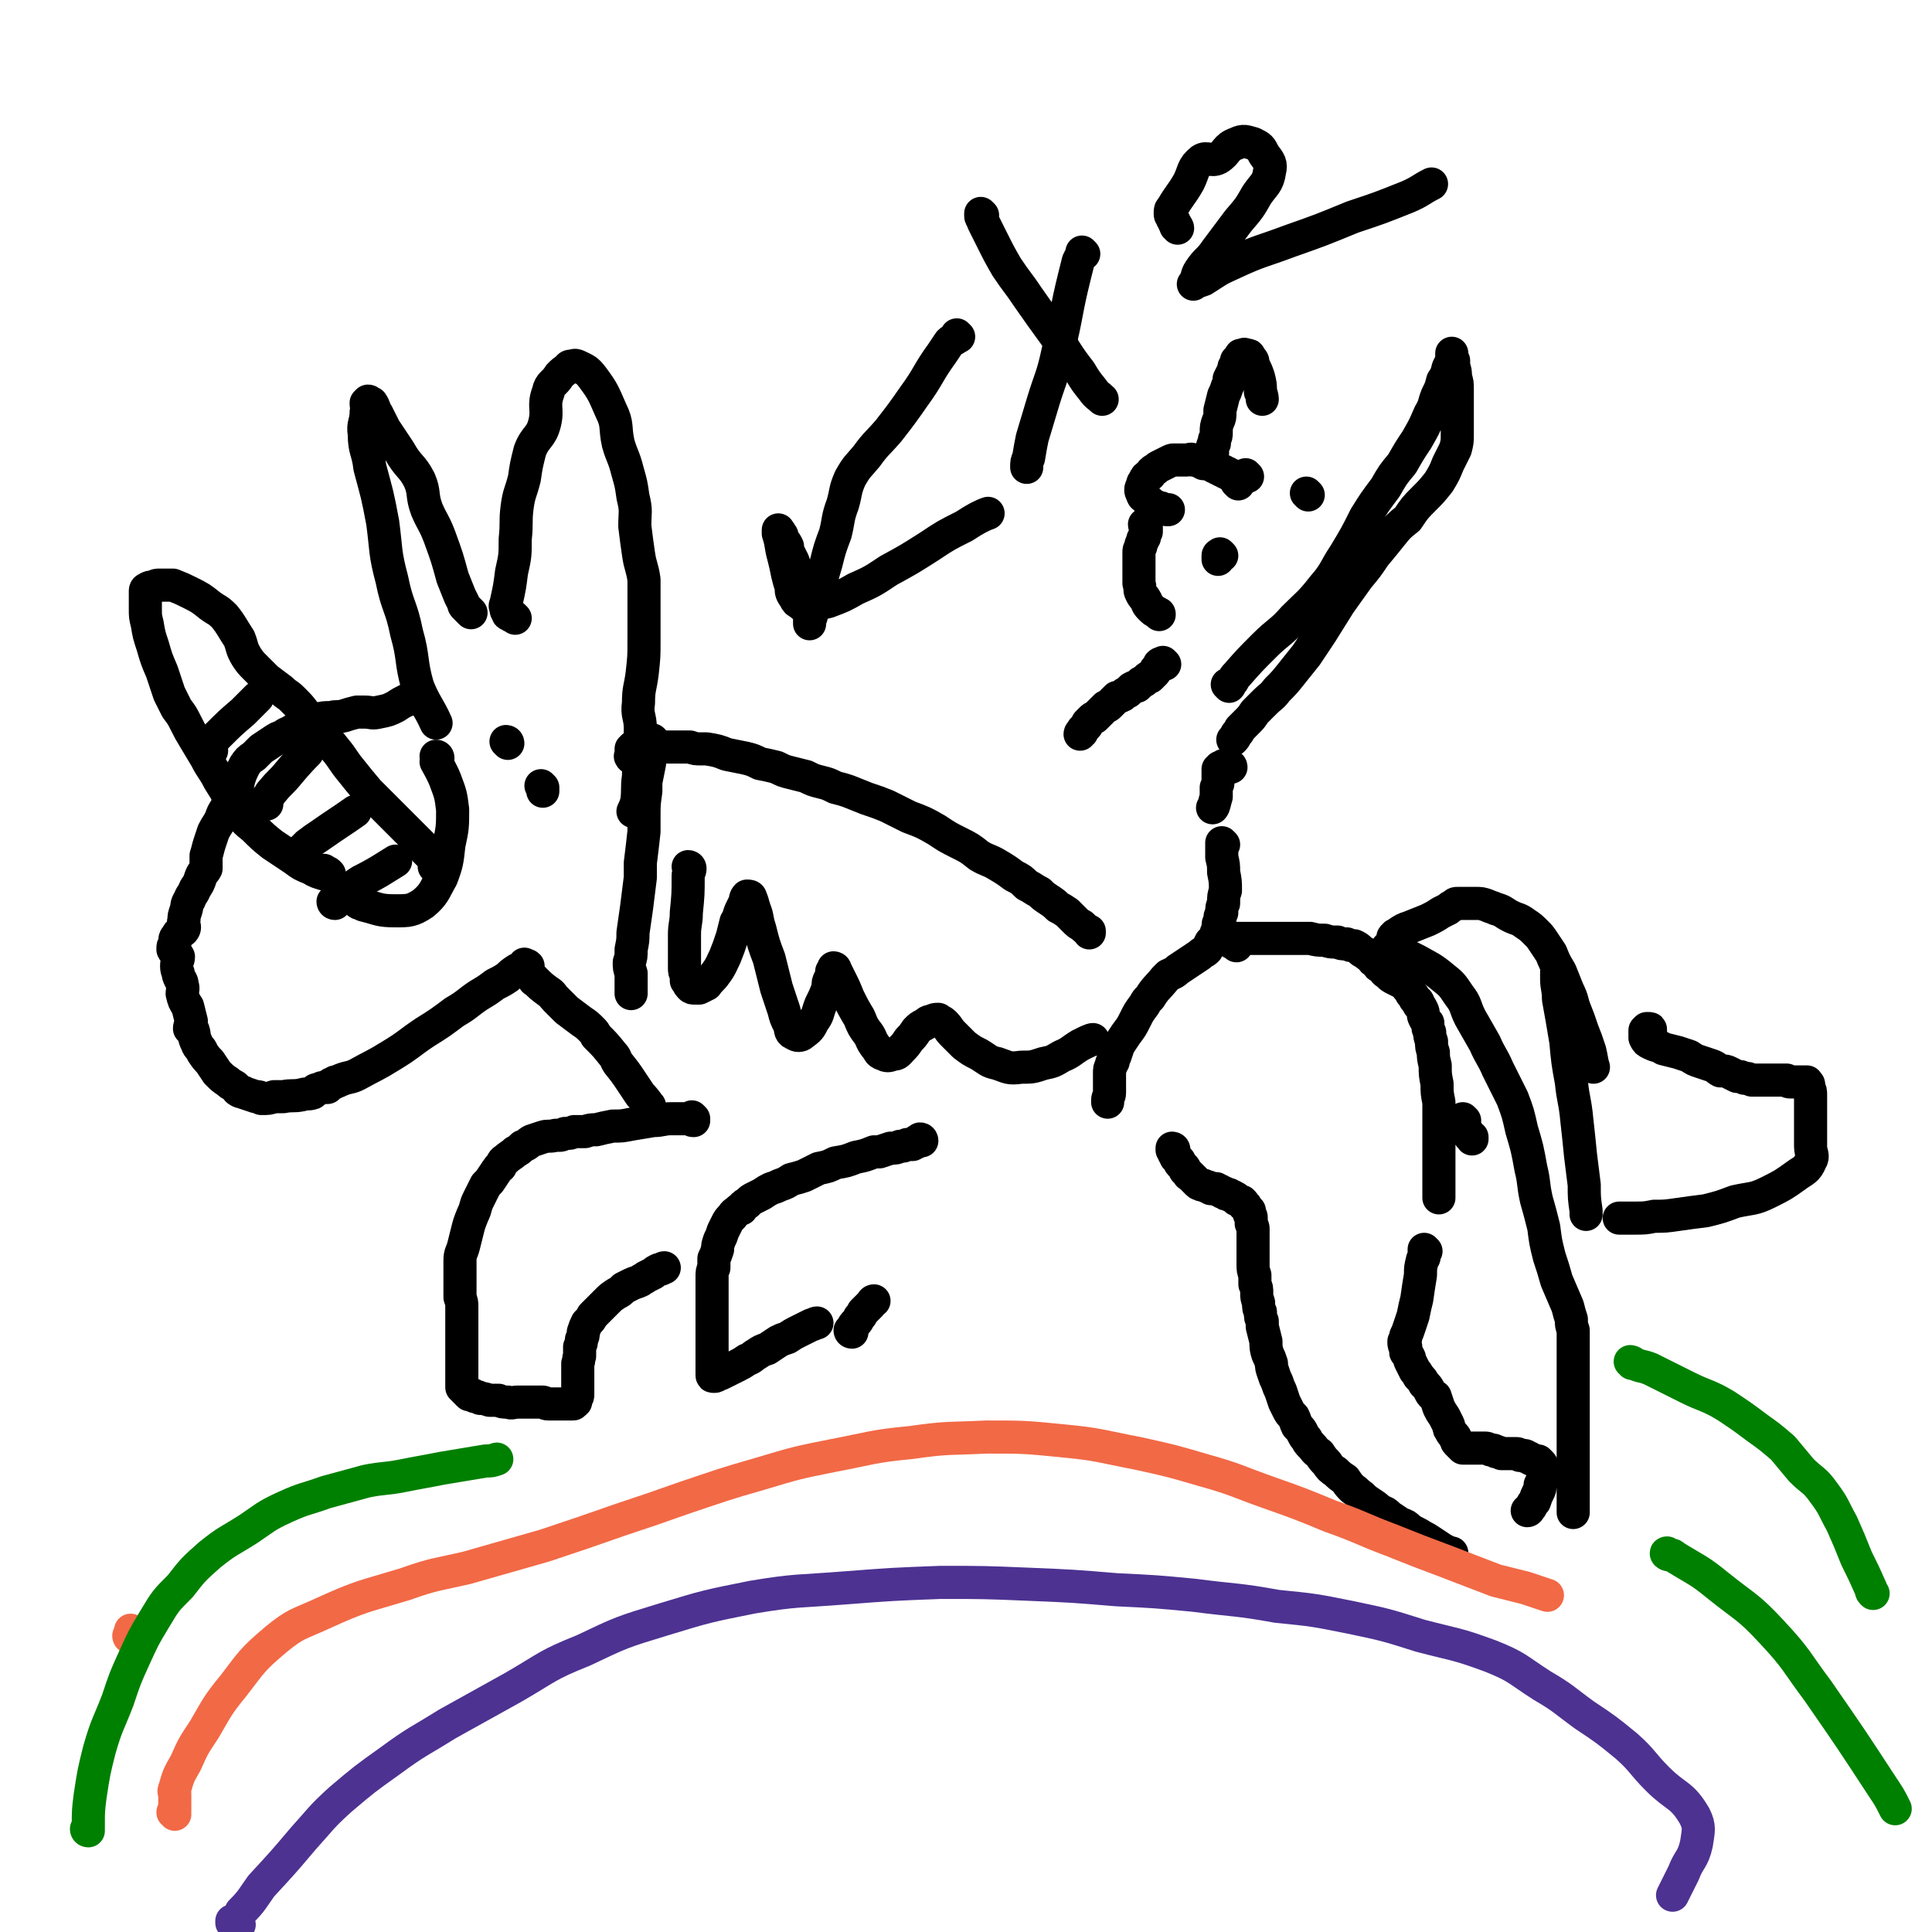 <svg viewBox='0 0 1050 1050' version='1.1' xmlns='http://www.w3.org/2000/svg' xmlns:xlink='http://www.w3.org/1999/xlink'><g fill='none' stroke='#000000' stroke-width='18' stroke-linecap='round' stroke-linejoin='round'><path d='M673,263c0,-1 0,-1 -1,-1 0,-1 0,-1 -1,-2 0,0 0,0 -1,-1 0,0 0,0 -1,-1 -1,0 -1,0 -2,-1 -1,0 -1,0 -2,-1 -1,0 -1,0 -2,-1 -1,0 -1,0 -2,-1 -1,0 -1,0 -2,-1 -1,0 -1,0 -2,-1 -1,0 -1,0 -3,0 -1,-1 -1,-1 -2,-1 -2,-1 -2,-1 -4,-1 -1,-1 -1,0 -3,0 -1,0 -1,0 -3,0 -2,0 -2,0 -4,0 -1,0 -1,0 -3,1 -2,1 -2,1 -4,2 -2,1 -2,1 -3,2 -2,1 -2,1 -3,3 -2,1 -2,1 -3,3 0,1 -1,1 -1,2 0,1 -1,2 -1,3 0,1 0,1 1,3 0,1 1,1 2,2 1,2 1,1 2,2 1,1 1,1 3,2 2,1 2,1 3,1 2,1 2,1 4,1 0,0 0,0 0,0 '/><path d='M623,286c0,0 -1,-1 -1,-1 0,0 0,1 1,1 0,1 0,1 0,2 0,0 0,0 0,1 -1,2 -1,1 -1,3 -1,1 -1,1 -1,2 -1,2 -1,2 -1,3 -1,2 -1,2 -1,3 0,1 0,1 0,3 0,1 0,1 0,3 0,1 0,1 0,2 0,2 0,2 0,3 0,1 0,1 0,3 0,2 0,2 0,3 1,3 0,3 1,5 1,2 1,2 2,3 2,3 1,3 3,5 2,2 2,2 4,3 1,1 1,0 1,1 '/><path d='M664,302c0,0 -1,-1 -1,-1 0,0 0,1 0,1 0,0 -1,-1 -1,0 0,0 0,0 0,1 0,0 0,0 0,1 0,0 0,0 0,0 '/><path d='M678,259c-1,0 -1,-1 -1,-1 0,0 0,1 0,1 '/><path d='M711,269c0,0 -1,-1 -1,-1 '/><path d='M668,373c0,0 -1,-1 -1,-1 0,0 1,1 1,1 1,-1 0,-1 1,-2 0,0 0,0 1,-1 1,-2 1,-2 2,-3 7,-8 7,-8 15,-16 8,-8 9,-7 16,-15 8,-8 9,-8 16,-17 7,-8 6,-9 12,-18 6,-10 6,-10 11,-20 5,-8 5,-8 11,-16 4,-7 4,-7 9,-13 4,-7 4,-7 8,-13 4,-7 4,-7 7,-14 3,-5 2,-5 4,-10 2,-4 2,-4 3,-8 2,-3 2,-3 3,-7 1,-2 1,-2 2,-4 0,-1 0,-1 0,-2 0,0 0,0 0,-1 0,0 0,0 0,0 0,-1 0,-1 0,-1 0,0 0,1 0,1 0,1 0,1 1,3 0,1 0,1 0,3 1,3 1,3 1,6 1,3 1,3 1,7 0,4 0,4 0,7 0,5 0,5 0,9 0,4 0,4 0,8 0,4 0,4 -1,8 -2,4 -2,4 -4,8 -2,5 -2,5 -5,10 -4,5 -4,5 -8,9 -5,5 -5,5 -9,11 -5,4 -5,4 -9,9 -4,5 -4,5 -9,11 -4,6 -4,6 -9,12 -5,7 -5,7 -10,14 -5,8 -5,8 -10,16 -4,6 -4,6 -8,12 -4,5 -4,5 -8,10 -4,5 -4,5 -8,9 -3,4 -3,3 -7,7 -2,2 -2,2 -5,5 -2,3 -2,3 -4,5 -2,2 -2,2 -4,4 -1,2 -1,2 -2,3 -1,2 -1,2 -2,3 0,0 0,0 0,0 '/><path d='M659,246c0,0 -1,-1 -1,-1 0,0 1,0 1,-1 0,0 0,0 0,-1 0,0 0,0 0,0 0,-1 0,-1 1,-2 0,-1 0,-1 0,-2 1,-2 1,-2 1,-4 0,-3 0,-3 1,-6 1,-2 1,-2 1,-5 0,-1 0,-1 0,-1 1,-4 1,-4 2,-8 1,-2 1,-2 2,-5 1,-2 1,-2 1,-4 1,-2 1,-2 2,-4 1,-2 0,-2 1,-3 1,-1 1,-1 1,-3 1,-1 1,-1 2,-2 0,-1 0,-1 1,-1 1,0 1,-1 2,0 2,0 2,0 2,1 2,2 2,2 2,4 2,4 2,4 3,7 1,4 1,4 1,8 1,2 1,4 1,4 '/><path d='M633,361c0,0 -1,-1 -1,-1 0,0 0,1 -1,1 0,0 0,-1 -1,0 0,0 0,1 0,1 -1,1 -1,1 -2,2 0,1 0,1 -1,2 -1,1 -1,1 -2,2 -1,0 -1,0 -2,1 -1,1 -1,1 -3,2 -1,1 -1,1 -2,2 -1,0 -1,0 -3,1 -1,1 -1,1 -2,2 -2,1 -2,1 -3,2 -1,0 -1,1 -3,1 -1,1 -1,1 -2,2 -1,1 -1,1 -2,2 -1,1 -1,1 -2,1 -1,1 -1,1 -2,2 -1,1 -1,1 -2,2 -1,1 -1,1 -2,2 -1,0 -1,0 -2,1 -1,1 -1,1 -2,2 0,1 0,1 -1,2 -1,1 -1,1 -1,1 -1,1 -1,1 -1,2 -1,0 -1,1 -1,1 '/><path d='M669,417c0,-1 -1,-1 -1,-1 0,-1 0,0 -1,0 0,0 0,0 -1,0 -1,0 -1,0 -1,0 -1,1 -1,1 -2,1 0,1 0,1 -1,1 0,1 0,2 0,3 0,1 0,1 0,3 0,2 0,2 -1,4 0,3 0,3 0,5 -1,3 -1,5 -2,6 '/><path d='M665,459c0,0 -1,-1 -1,-1 0,0 0,1 0,1 0,1 0,1 0,1 0,1 0,1 0,2 0,1 0,1 0,2 0,1 0,1 0,2 1,4 1,4 1,8 1,5 1,5 1,10 -1,3 -1,3 -1,7 -1,2 -1,2 -1,5 -1,2 -1,2 -1,4 -1,2 -1,2 -1,4 0,1 0,1 -1,3 0,1 0,1 0,2 -1,2 -1,2 -3,3 -1,2 -1,2 -2,4 -2,2 -2,1 -4,3 -3,2 -3,2 -6,4 -3,2 -3,2 -6,4 -2,2 -3,2 -5,3 -1,1 -1,1 -2,2 -4,5 -5,5 -8,10 -2,2 -2,2 -3,4 -3,4 -3,4 -5,8 -2,4 -2,4 -5,8 -2,3 -2,3 -4,6 -1,3 -1,3 -2,6 -1,2 -1,2 -1,3 -1,1 -1,1 -1,2 -1,2 -1,2 -1,4 0,2 0,2 0,4 0,3 0,3 0,5 0,1 0,1 0,2 0,2 -1,2 -1,4 0,0 0,0 0,1 '/><path d='M672,514c0,-1 0,-1 -1,-1 0,-1 0,0 0,0 0,0 0,0 -1,-1 0,0 0,1 -1,0 0,0 0,0 0,0 0,0 0,0 0,0 0,0 0,0 1,0 0,0 0,-1 1,-1 0,-1 0,-1 1,-1 4,0 4,0 7,0 7,0 7,0 13,0 6,0 6,0 12,0 4,0 4,0 8,0 4,1 4,1 8,1 3,1 3,1 7,1 2,1 2,1 5,1 2,1 2,1 4,1 2,1 2,1 3,2 1,1 1,1 3,2 1,1 1,1 3,2 1,2 1,2 3,3 1,2 1,2 3,3 2,2 1,2 3,3 2,2 2,2 4,3 2,1 2,1 4,2 1,1 2,1 3,3 1,1 1,1 2,3 1,1 1,1 2,3 1,1 2,1 2,3 1,1 1,1 2,3 1,2 0,2 1,4 1,2 1,2 2,3 0,3 0,3 1,5 0,2 0,2 1,5 0,3 0,3 1,6 0,3 0,3 1,7 0,5 0,5 1,10 0,5 0,5 1,10 0,6 0,6 0,11 0,7 0,7 0,14 0,7 0,7 0,13 0,7 0,10 0,14 '/><path d='M760,513c-1,0 -1,-1 -1,-1 -1,0 -1,0 -1,-1 -1,0 -1,0 -1,0 0,-1 0,-1 0,-1 0,-1 0,-1 1,-1 0,-1 0,-1 1,-1 1,-1 1,-1 1,-1 3,-2 3,-2 6,-3 5,-2 5,-2 10,-4 4,-2 4,-2 7,-4 2,-1 2,-1 4,-2 1,-1 1,-1 3,-2 1,-1 1,-1 2,-1 1,0 1,0 2,0 1,0 1,0 3,0 3,0 3,0 5,0 3,0 3,0 6,1 2,1 3,1 5,2 4,1 4,2 8,4 4,2 4,1 8,4 3,2 3,2 6,5 2,2 2,2 4,5 2,3 2,3 4,6 2,5 2,5 5,10 2,5 2,5 4,10 3,6 2,6 4,11 2,5 2,5 4,11 2,5 2,5 4,11 1,4 1,6 2,9 '/><path d='M755,516c0,0 -1,-1 -1,-1 0,0 1,0 1,1 1,0 1,0 3,1 6,2 6,2 12,5 7,4 8,4 14,9 5,4 5,4 9,10 4,5 3,6 6,12 4,7 4,7 8,14 3,7 4,7 7,14 4,8 4,8 8,16 3,8 3,8 5,17 3,10 3,10 5,21 2,8 1,8 3,17 2,7 2,7 4,15 1,8 1,8 3,16 2,6 2,6 4,13 3,7 3,7 6,14 1,4 1,4 2,7 0,3 0,3 1,6 0,3 0,3 0,6 0,3 0,3 0,5 0,3 0,3 0,5 0,2 0,2 0,4 0,2 0,2 0,4 0,2 0,2 0,4 0,2 0,2 0,4 0,2 0,2 0,4 0,2 0,2 0,4 0,2 0,2 0,4 0,2 0,2 0,3 0,2 0,2 0,3 0,2 0,2 0,3 0,2 0,2 0,3 0,2 0,2 0,3 0,1 0,1 0,2 0,1 0,1 0,2 0,2 0,2 0,3 0,1 0,1 0,3 0,1 0,1 0,2 0,1 0,1 0,2 0,0 0,0 0,1 0,1 0,1 0,2 0,1 0,1 0,2 0,1 0,1 0,2 0,1 0,1 0,2 0,1 0,1 0,2 0,1 0,1 0,2 0,1 0,1 0,2 0,0 0,0 0,1 0,1 0,1 0,1 0,1 0,1 0,1 0,1 0,1 0,1 0,1 0,1 0,1 0,0 0,0 0,1 0,0 0,0 0,1 0,0 0,0 0,1 0,0 0,0 0,1 0,0 0,0 0,1 0,0 0,0 0,1 0,0 0,0 0,0 '/><path d='M847,529c0,0 -1,-1 -1,-1 0,0 0,0 0,1 0,1 0,1 0,3 0,5 1,5 1,11 2,11 2,11 4,23 1,11 1,11 3,22 1,10 2,10 3,21 1,9 1,9 2,19 1,8 1,8 2,16 0,7 0,7 1,14 0,1 0,1 0,2 '/><path d='M280,336c0,0 0,0 -1,-1 -1,0 -1,0 -2,-1 -1,0 -1,0 -1,-1 -1,-1 -1,-1 -1,-3 -1,-1 0,-1 0,-2 2,-9 2,-9 3,-17 2,-9 2,-9 2,-18 1,-9 0,-9 1,-17 1,-8 2,-8 4,-16 1,-7 1,-7 3,-15 3,-8 6,-7 8,-15 2,-8 -1,-9 2,-17 1,-5 3,-4 6,-9 2,-2 2,-2 5,-4 0,0 0,-1 1,-1 2,0 2,-1 4,0 4,2 5,2 8,6 6,8 6,9 10,18 4,8 2,9 4,18 2,7 3,7 5,15 2,7 2,7 3,14 2,8 1,8 1,16 1,8 1,8 2,15 1,7 2,7 3,14 0,6 0,6 0,13 0,10 0,10 0,20 0,9 0,9 -1,18 -1,8 -2,8 -2,16 -1,7 1,7 1,14 0,7 0,7 0,13 0,7 -1,7 -1,13 -1,7 0,7 -1,14 -1,3 -1,3 -2,5 0,0 0,0 0,0 '/><path d='M256,333c-1,-1 -1,-1 -1,-1 -1,-1 -1,-1 -1,-1 -1,-1 -1,-1 -1,-1 -1,-1 -1,-1 -1,-2 -1,-2 -1,-2 -2,-4 -2,-5 -2,-5 -4,-10 -3,-11 -3,-11 -7,-22 -3,-8 -4,-8 -7,-15 -3,-8 -1,-9 -4,-16 -4,-8 -6,-7 -11,-16 -4,-6 -4,-6 -8,-12 -2,-4 -2,-4 -4,-8 -2,-3 -1,-3 -3,-6 -1,0 -1,-1 -2,-1 0,0 -1,1 -1,1 0,3 1,3 0,5 0,6 -2,6 -1,12 0,9 2,9 3,18 4,15 4,14 7,30 2,15 1,16 5,31 3,15 5,14 8,29 4,14 2,15 6,29 4,10 6,11 10,20 '/><path d='M226,380c0,0 -1,-1 -1,-1 0,0 1,1 1,1 0,0 0,0 1,0 0,0 0,0 0,0 0,0 -1,0 -1,0 0,0 0,0 -1,0 -1,0 -1,0 -2,0 0,0 0,0 -1,0 -4,2 -4,2 -7,4 -4,2 -4,2 -9,3 -4,1 -4,0 -8,0 -2,0 -2,0 -4,0 -4,1 -4,1 -7,2 -4,1 -4,0 -7,1 -4,0 -4,0 -8,1 -1,0 -1,1 -3,1 -1,1 -1,1 -3,1 -2,1 -2,1 -3,2 -2,1 -2,1 -4,2 -3,2 -3,1 -5,3 -3,1 -3,1 -6,3 -3,2 -3,2 -6,4 -2,2 -2,2 -4,4 -3,2 -3,2 -5,5 -2,4 -2,4 -3,7 -1,3 0,3 -2,5 -1,3 -2,2 -3,5 -1,2 -1,3 -2,6 -2,3 -2,3 -3,6 -2,4 -2,3 -4,7 -1,3 -1,3 -2,6 -1,3 -1,4 -2,7 0,3 0,3 0,7 -1,2 -2,2 -3,5 -1,3 -1,3 -3,6 -1,3 -2,3 -3,6 -2,3 -1,3 -2,6 -1,3 -1,3 -1,5 -1,3 1,3 0,5 -1,2 -3,1 -4,4 -1,1 -1,1 -1,4 -1,1 -1,1 -1,3 1,2 2,2 3,4 0,2 -1,2 -1,5 0,3 1,3 1,5 1,3 2,3 2,5 1,3 0,3 0,5 1,4 1,4 3,7 1,4 1,4 2,8 0,2 -1,2 -1,4 1,0 1,0 2,1 1,3 0,3 2,7 1,3 2,2 3,5 2,3 2,3 4,5 2,3 2,3 4,6 3,3 3,3 6,5 1,1 1,1 3,2 2,1 1,2 3,3 2,1 2,0 3,1 3,1 3,1 6,2 2,0 2,0 3,1 4,0 4,0 7,-1 3,0 3,0 5,0 5,-1 5,0 10,-1 3,-1 3,0 6,-1 1,-1 1,-2 3,-2 2,-1 2,-1 3,-1 1,0 1,0 2,0 0,-1 0,-1 1,-1 0,0 0,0 1,-1 1,0 1,0 2,-1 1,0 1,0 3,-1 5,-2 5,-1 9,-3 9,-5 10,-5 18,-10 10,-6 10,-7 19,-13 8,-5 8,-5 16,-11 7,-4 7,-5 13,-9 5,-3 5,-3 9,-6 4,-2 4,-2 7,-4 2,-2 2,-2 5,-4 1,0 1,0 3,-1 1,0 0,0 1,-1 0,0 0,0 1,0 0,0 0,0 0,0 0,0 -1,0 -1,0 0,0 0,0 0,0 0,0 0,0 0,0 0,0 0,0 0,0 0,0 0,0 1,0 0,0 1,0 1,0 -1,-1 -1,0 -2,-1 '/><path d='M177,475c-1,-1 -1,-1 -1,-1 0,-1 0,-1 0,-1 0,0 0,1 0,1 1,0 1,0 1,0 1,0 1,0 2,1 0,0 -1,0 -1,0 -1,0 -1,0 -2,0 -3,-1 -4,-1 -7,-3 -5,-2 -5,-2 -9,-5 -6,-4 -6,-4 -12,-8 -5,-4 -5,-4 -10,-9 -5,-4 -5,-4 -9,-10 -5,-8 -5,-8 -10,-16 -3,-6 -4,-6 -7,-12 -3,-5 -3,-5 -6,-10 -3,-5 -3,-5 -5,-9 -2,-4 -2,-4 -5,-8 -2,-4 -2,-4 -4,-8 -2,-6 -2,-6 -4,-12 -3,-7 -3,-7 -5,-14 -2,-6 -2,-6 -3,-12 -1,-4 -1,-4 -1,-8 0,-3 0,-3 0,-6 0,-1 0,-1 0,-2 0,-1 0,-1 0,-2 0,0 0,-1 1,-1 1,-1 2,-1 3,-1 2,-1 2,-1 4,-1 4,0 4,0 7,0 5,2 5,2 9,4 6,3 6,3 11,7 4,3 4,2 8,6 4,5 4,6 8,12 2,5 1,5 4,10 2,3 2,3 5,6 3,3 3,3 6,6 4,3 4,3 8,6 3,3 3,2 6,5 4,4 4,4 7,8 5,4 4,5 8,9 4,5 4,5 8,10 5,6 4,6 9,12 4,5 4,5 9,11 5,5 5,5 10,10 4,4 4,4 8,8 2,2 2,2 5,5 1,1 1,1 3,3 1,1 1,1 3,3 1,1 1,1 2,3 1,1 1,1 2,2 1,1 1,1 2,2 0,1 0,1 1,2 0,1 0,1 0,3 1,0 1,0 1,1 1,1 1,1 1,1 0,0 0,1 0,1 '/><path d='M115,408c0,0 -1,-1 -1,-1 0,0 0,1 0,1 1,0 0,-1 0,-1 1,-1 1,-1 1,-2 0,-1 0,-2 1,-3 1,-1 1,-1 2,-2 7,-7 7,-7 14,-13 4,-4 6,-6 8,-8 '/><path d='M145,437c0,-1 -1,-1 -1,-1 0,0 0,0 0,0 0,0 0,-1 0,-1 1,-1 1,-1 2,-2 1,-2 1,-2 2,-3 4,-5 5,-5 9,-10 5,-6 8,-9 10,-11 '/><path d='M166,462c0,0 -1,0 -1,-1 0,0 1,0 1,-1 1,0 1,0 1,-1 4,-3 4,-3 7,-5 10,-7 12,-8 19,-13 '/><path d='M182,491c0,0 -1,0 -1,-1 0,0 0,0 1,-1 1,-1 1,-1 2,-2 6,-4 6,-4 12,-8 10,-5 14,-8 19,-11 '/><path d='M196,489c0,0 0,-1 -1,-1 0,0 0,1 -1,1 0,0 -1,-1 -1,0 0,0 1,0 1,1 1,1 1,1 2,1 1,0 1,1 2,1 8,2 8,3 17,3 7,0 9,0 15,-4 6,-5 6,-7 10,-14 3,-8 3,-9 4,-18 2,-9 2,-10 2,-19 -1,-8 -1,-8 -4,-16 -2,-5 -4,-8 -5,-10 '/><path d='M238,412c0,0 0,-1 -1,-1 0,0 1,0 1,1 '/><path d='M295,428c0,0 -1,-1 -1,-1 0,0 0,0 1,1 0,0 0,0 0,1 0,0 0,0 0,1 0,0 0,0 0,0 '/><path d='M276,404c0,-1 -1,-1 -1,-1 '/><path d='M291,533c0,0 -1,-1 -1,-1 0,0 0,1 1,1 3,3 3,3 7,6 2,1 2,2 4,4 1,1 1,1 2,2 2,2 2,2 4,4 4,3 4,3 8,6 3,2 3,2 6,5 1,1 1,1 2,3 5,5 5,5 9,10 2,2 1,2 3,5 4,5 4,5 8,11 2,3 2,3 4,6 3,3 4,5 5,6 '/><path d='M355,403c0,0 0,-1 -1,-1 0,0 1,1 1,2 0,2 -1,2 -1,5 -1,3 -1,3 -1,6 -1,5 -1,5 -2,10 0,2 0,2 0,5 -1,7 -1,7 -1,14 0,4 0,4 0,8 -1,9 -1,9 -2,17 0,4 0,4 0,8 -1,8 -1,8 -2,16 -1,7 -1,7 -2,14 0,4 0,4 -1,9 0,4 0,4 -1,7 0,3 0,3 1,6 0,1 0,1 0,2 0,1 0,1 0,3 0,1 0,1 0,2 0,1 0,1 0,2 0,1 0,1 0,1 0,1 0,1 0,1 0,0 0,0 0,0 '/><path d='M344,412c-1,0 -1,0 -1,-1 -1,0 0,0 0,0 0,-1 0,-1 0,-1 0,-1 0,-1 0,-1 0,-1 0,-1 0,-1 0,0 0,0 0,-1 0,0 1,0 1,-1 1,0 1,0 2,0 1,-1 1,0 2,0 2,0 2,0 4,0 2,0 2,0 5,0 2,0 2,0 5,0 3,0 3,0 6,0 3,0 3,0 7,0 3,1 3,1 6,1 2,0 2,0 3,0 6,1 6,1 11,3 5,1 5,1 10,2 4,1 4,1 8,3 5,1 5,1 9,2 4,2 4,2 8,3 4,1 4,1 8,2 4,2 4,2 8,3 4,1 4,1 8,3 4,1 4,1 7,2 5,2 5,2 10,4 6,2 6,2 11,4 6,3 6,3 12,6 8,3 8,3 15,7 6,4 6,4 12,7 6,3 6,3 11,7 5,3 5,2 10,5 5,3 5,3 9,6 4,2 4,2 7,5 4,2 3,2 7,4 2,2 2,2 5,4 3,2 3,2 5,4 2,1 2,1 5,3 2,2 2,2 4,4 2,2 2,2 4,3 2,2 2,2 4,3 0,0 0,0 0,1 '/><path d='M375,472c0,0 -1,-1 -1,-1 0,0 1,0 1,1 0,2 -1,2 -1,4 0,10 0,10 -1,20 0,6 -1,6 -1,12 0,5 0,5 0,10 0,4 0,4 0,8 0,2 0,2 1,4 0,1 0,2 0,3 1,1 1,2 2,3 1,1 1,1 3,1 1,0 1,0 2,0 2,-1 2,-1 4,-2 2,-3 3,-3 5,-6 3,-4 3,-5 5,-9 2,-5 2,-5 4,-11 1,-4 1,-4 2,-8 2,-3 1,-3 3,-7 1,-2 1,-2 2,-4 0,-1 0,-2 1,-3 1,0 2,0 2,1 1,2 1,3 2,6 2,5 1,5 3,11 2,8 2,8 5,16 2,8 2,8 4,16 2,6 2,6 4,12 1,4 1,4 3,8 1,3 0,4 3,5 1,1 3,1 4,0 4,-3 4,-3 6,-7 3,-4 2,-4 4,-9 2,-4 2,-4 4,-9 0,-3 0,-3 1,-5 1,-2 1,-2 1,-4 1,-1 1,-2 1,-2 0,0 1,0 1,1 1,2 1,2 2,4 3,6 3,6 5,11 3,6 3,6 6,11 2,5 2,5 5,9 2,3 1,3 4,7 2,2 1,3 4,4 2,1 3,1 5,0 3,0 3,-1 5,-3 2,-2 2,-2 4,-5 2,-2 2,-2 4,-5 2,-2 2,-2 4,-3 2,-1 2,-2 4,-2 2,-1 2,-1 4,-1 1,1 2,1 3,2 3,3 2,3 5,6 3,3 3,3 6,6 4,3 4,3 8,5 5,3 5,4 10,5 6,2 6,3 13,2 6,0 6,0 12,-2 5,-1 5,-1 10,-4 5,-2 5,-3 10,-6 4,-2 6,-3 7,-3 '/><path d='M377,608c0,0 -1,-1 -1,-1 0,0 1,1 1,2 -1,0 -1,0 -1,-1 -1,0 -1,0 -2,0 0,0 0,0 -1,0 0,0 0,0 -1,0 0,0 0,0 -1,0 0,0 0,0 0,0 -1,0 -1,0 -1,0 0,0 0,0 0,0 0,0 0,0 0,0 -1,0 -1,0 -1,0 -1,0 -1,0 -1,0 -1,0 -1,0 -1,0 -1,0 -1,0 -2,0 -5,0 -5,1 -10,1 -6,1 -6,1 -12,2 -5,1 -5,1 -10,1 -5,1 -5,1 -9,2 -3,0 -3,0 -6,1 -3,0 -3,0 -6,0 -2,1 -2,1 -5,1 -2,1 -2,1 -3,1 -1,0 -1,0 -2,0 -4,1 -4,0 -7,1 -3,1 -3,1 -6,2 -2,1 -2,2 -5,3 -2,2 -2,2 -4,3 -2,2 -3,2 -5,4 -2,1 -2,2 -3,4 -1,0 -1,1 -2,2 -2,3 -2,3 -4,6 -1,1 -1,1 -2,2 -2,4 -2,4 -4,8 -2,4 -1,4 -3,8 -2,5 -2,5 -3,9 -1,4 -1,4 -2,8 -1,4 -2,4 -2,8 0,3 0,4 0,7 0,4 0,4 0,7 0,3 0,3 0,6 1,3 1,3 1,5 0,2 0,2 0,5 0,2 0,2 0,4 0,2 0,2 0,3 0,2 0,2 0,4 0,2 0,2 0,4 0,1 0,1 0,3 0,1 0,1 0,3 0,1 0,1 0,3 0,1 0,1 0,2 0,1 0,1 0,3 0,0 0,0 0,1 0,1 0,1 0,2 0,1 0,1 0,2 0,1 0,1 0,2 0,1 0,1 0,2 0,0 0,0 0,1 1,0 1,1 1,1 0,0 0,0 1,1 0,0 0,0 1,1 0,0 0,0 1,1 1,0 1,0 2,0 1,1 1,1 1,1 2,0 2,0 3,1 2,0 2,0 5,1 2,0 2,0 5,0 2,1 2,1 5,1 2,1 3,0 5,0 2,0 2,0 5,0 2,0 2,0 4,0 2,0 2,0 5,0 1,0 1,1 3,1 2,0 2,0 3,0 2,0 2,0 3,0 2,0 2,0 3,0 1,0 1,0 2,0 1,0 1,0 2,0 1,0 1,0 1,-1 1,0 1,0 1,-1 0,-1 0,-1 0,-2 1,0 1,0 1,-1 0,-1 0,-1 0,-3 0,-1 0,-1 0,-2 0,-1 0,-1 0,-3 0,-1 0,-1 0,-2 0,-2 0,-2 0,-4 0,-1 0,-1 0,-3 1,-2 0,-2 1,-4 0,-2 0,-2 0,-5 1,-2 1,-2 1,-4 1,-2 1,-2 1,-4 1,-3 1,-3 2,-5 2,-2 2,-2 3,-4 2,-2 2,-2 4,-4 2,-2 2,-2 4,-4 2,-2 2,-2 5,-4 2,-1 2,-1 4,-3 2,-1 2,-1 4,-2 2,-1 3,-1 5,-2 1,-1 2,-1 3,-2 2,-1 2,-1 4,-2 1,-1 1,-1 3,-2 2,0 2,-1 3,-1 '/><path d='M501,620c0,0 0,-1 -1,-1 0,0 0,1 -1,1 -1,0 -1,0 -1,1 -1,0 -1,0 -2,1 -2,0 -2,0 -3,0 -2,1 -2,1 -4,1 -2,1 -2,1 -5,1 -3,1 -3,1 -6,2 -1,0 -1,0 -3,0 -5,2 -5,2 -10,3 -5,2 -5,2 -11,3 -4,2 -4,2 -9,3 -4,2 -4,2 -8,4 -3,1 -3,1 -7,2 -3,2 -3,2 -6,3 -2,1 -2,1 -5,2 -2,1 -2,1 -5,3 -2,1 -2,1 -4,2 -2,1 -2,1 -4,3 -2,1 -2,1 -3,3 -1,0 -1,0 -2,1 -1,1 -2,1 -3,3 -2,2 -2,2 -3,4 -1,2 -1,2 -2,4 -1,3 -1,3 -2,5 -1,3 -1,3 -1,5 -1,3 -1,3 -2,5 0,2 0,2 0,5 -1,2 -1,2 -1,5 0,2 0,2 0,5 0,2 0,2 0,4 0,2 0,2 0,4 0,2 0,2 0,4 0,2 0,2 0,4 0,2 0,2 0,4 0,1 0,1 0,3 0,2 0,2 0,4 0,1 0,1 0,3 0,1 0,1 0,3 0,1 0,1 0,2 0,2 0,2 0,3 0,1 0,1 0,2 0,1 0,1 0,3 0,0 0,0 0,1 0,1 0,1 0,2 0,1 0,1 0,1 0,1 0,1 0,1 0,1 0,1 1,1 0,0 0,0 0,0 1,0 1,0 2,-1 1,0 1,0 3,-1 2,-1 2,-1 4,-2 2,-1 2,-1 4,-2 2,-1 2,-1 5,-3 3,-1 3,-2 5,-3 3,-2 3,-2 6,-3 3,-2 3,-2 6,-4 2,-1 2,-1 5,-2 3,-2 3,-2 5,-3 2,-1 2,-1 4,-2 2,-1 2,-1 4,-2 1,0 2,-1 3,-1 '/><path d='M463,724c0,0 -1,0 -1,-1 0,0 0,0 1,-1 0,0 0,0 0,0 1,-2 1,-2 2,-3 1,-1 1,-1 2,-3 1,-1 1,-1 2,-3 2,-2 2,-2 4,-4 1,-1 1,-2 2,-2 '/><path d='M638,625c0,-1 -1,-1 -1,-1 0,0 0,0 0,0 0,0 0,1 0,1 0,0 0,0 0,0 1,1 1,1 1,2 1,1 1,1 1,2 1,1 1,1 2,2 0,1 0,1 1,2 0,0 0,0 1,1 1,1 1,1 1,2 1,1 1,1 2,2 0,1 0,0 1,1 1,1 1,1 2,2 0,0 0,0 0,0 1,1 1,1 2,2 1,1 1,0 2,1 1,0 1,0 3,1 1,0 1,0 2,1 1,0 1,0 3,0 1,1 1,1 2,1 1,1 1,1 2,1 1,1 1,1 2,1 1,0 1,0 2,1 1,0 1,0 2,1 1,0 1,0 1,1 1,0 1,0 2,1 0,0 0,0 1,0 1,1 1,1 1,2 1,0 1,0 1,1 1,1 1,1 2,2 0,1 0,1 0,2 1,1 1,1 1,2 0,2 0,2 0,3 1,2 1,2 1,3 0,2 0,2 0,4 0,1 0,1 0,3 0,2 0,2 0,4 0,2 0,2 0,4 0,2 0,2 0,4 0,3 0,3 1,6 0,2 0,2 0,5 1,2 1,2 1,5 0,2 0,2 1,5 0,3 0,3 1,5 0,3 0,3 1,5 0,1 0,1 0,3 1,4 1,4 2,8 0,3 0,4 1,7 1,2 1,2 2,5 0,2 0,2 1,5 1,3 1,3 2,5 1,3 1,3 2,5 1,3 1,3 2,6 1,2 1,2 2,4 1,2 1,2 3,4 1,2 1,3 2,5 2,2 2,2 3,4 1,2 1,2 2,3 1,2 1,2 2,3 3,3 2,3 5,5 2,3 2,3 4,5 2,3 2,3 5,5 2,2 2,2 5,4 2,3 2,3 4,5 3,2 2,2 5,4 2,2 2,2 5,4 3,2 3,2 5,4 3,1 3,1 5,3 3,2 3,2 6,4 3,1 3,1 5,3 3,2 4,2 7,4 2,1 2,1 5,3 3,2 3,2 6,4 2,1 2,1 4,2 1,0 1,0 1,0 '/><path d='M775,680c0,0 -1,-1 -1,-1 0,1 0,1 0,2 0,1 0,1 0,2 0,1 -1,1 -1,2 -1,4 -1,4 -1,8 -1,6 -1,6 -2,13 -1,4 -1,4 -2,9 -1,3 -1,3 -2,6 -1,3 -1,3 -2,5 0,2 0,2 -1,3 0,2 0,2 1,3 0,2 0,2 0,3 1,1 1,1 2,3 0,1 0,1 1,3 1,2 1,2 2,4 1,1 1,1 2,3 2,2 2,2 3,4 2,2 2,2 3,4 1,2 1,2 3,3 1,3 1,3 2,6 1,2 1,2 3,5 1,2 1,2 2,4 1,2 0,2 1,3 1,2 1,2 2,3 1,1 1,1 1,2 1,1 0,1 1,2 0,0 0,0 1,1 0,0 0,0 1,1 0,0 0,0 1,1 0,0 0,0 1,0 1,0 1,0 1,0 2,0 2,0 3,0 2,0 2,0 3,0 2,0 2,0 4,0 1,0 1,0 3,1 2,0 2,0 3,1 2,0 1,0 3,1 1,0 1,0 2,0 2,0 2,0 3,0 1,0 1,0 3,0 1,0 1,0 2,1 1,0 1,0 2,0 1,0 1,0 2,1 1,0 1,0 2,1 1,0 1,0 2,1 1,0 1,0 2,0 0,1 0,1 1,1 1,1 1,1 1,2 1,1 1,1 1,3 0,1 0,1 0,3 -1,2 -1,2 -2,4 0,2 0,2 -1,4 -1,2 -1,2 -2,5 -1,1 -1,1 -2,3 -1,1 -1,2 -2,2 '/><path d='M796,609c0,0 -1,-1 -1,-1 0,1 0,1 1,2 0,1 0,1 0,2 0,1 0,1 0,2 1,1 1,1 1,1 0,1 1,1 1,1 0,1 0,1 1,1 0,1 0,1 1,1 0,1 0,1 0,1 '/><path d='M897,560c0,-1 0,-1 -1,-1 0,0 0,0 0,0 0,0 0,0 -1,0 0,0 0,0 -1,1 0,0 0,0 0,1 0,1 0,1 0,1 0,1 0,2 0,2 1,2 1,2 3,3 4,2 4,1 7,3 4,1 4,1 8,2 3,1 3,1 6,2 3,2 3,2 6,3 3,1 3,1 6,2 3,1 3,2 5,3 3,0 3,0 5,1 2,1 2,1 4,2 2,0 2,0 4,1 2,0 2,0 4,1 1,0 1,0 3,0 2,0 2,0 3,0 1,0 1,0 3,0 1,0 1,0 2,0 1,0 1,0 3,0 0,0 0,0 1,0 1,0 1,0 2,0 1,0 1,0 1,0 1,0 1,0 1,0 1,1 1,1 2,1 0,0 0,0 1,0 1,0 1,0 1,0 1,0 1,0 2,0 0,0 0,0 1,0 0,0 0,0 1,0 0,0 0,0 0,0 1,0 1,0 1,0 1,0 1,0 1,0 1,0 1,0 1,0 0,0 0,1 0,1 1,0 1,0 1,1 0,0 0,0 0,1 1,2 1,2 1,4 0,3 0,3 0,5 0,3 0,3 0,6 0,3 0,3 0,6 0,3 0,3 0,5 0,3 0,3 0,6 0,4 2,5 0,8 -2,5 -4,5 -8,8 -7,5 -7,5 -15,9 -8,4 -9,3 -18,5 -8,3 -8,3 -16,5 -8,1 -8,1 -15,2 -7,1 -7,1 -13,1 -5,1 -5,1 -11,1 -4,0 -4,0 -8,0 '/><path d='M521,183c0,0 -1,-1 -1,-1 0,0 1,1 0,1 -1,2 -2,1 -4,3 -2,3 -2,3 -4,6 -8,11 -7,12 -15,23 -7,10 -7,10 -14,19 -6,7 -7,7 -12,14 -5,6 -5,5 -9,12 -3,7 -2,7 -4,14 -3,8 -2,8 -4,16 -3,8 -3,8 -5,16 -2,7 -2,7 -4,13 -1,5 -1,5 -3,9 0,3 0,3 -1,6 0,1 0,1 -1,3 0,1 0,1 0,2 0,0 0,0 0,0 0,0 0,-1 0,-2 0,-1 0,-1 0,-1 0,-2 0,-2 0,-4 -1,-2 -1,-2 -1,-4 -1,-3 -1,-3 -2,-6 -1,-3 -1,-3 -2,-6 -1,-3 -1,-3 -2,-6 -1,-2 -1,-2 -2,-5 -1,-2 -1,-2 -2,-4 -1,-2 -1,-2 -1,-4 -1,-2 -1,-2 -2,-3 -1,-2 -1,-2 -1,-3 -1,-1 -1,-1 -1,-1 0,-1 0,-1 -1,-1 0,-1 0,-1 0,-1 0,1 0,1 0,2 2,6 1,6 3,13 1,4 1,4 2,9 1,4 1,4 2,7 0,3 0,3 2,6 1,2 1,2 3,3 2,2 2,2 5,1 5,0 5,-1 10,-2 8,-3 8,-3 15,-7 9,-4 9,-4 18,-10 11,-6 11,-6 22,-13 9,-6 9,-6 19,-11 6,-4 10,-6 13,-7 '/><path d='M534,117c0,0 0,0 -1,-1 0,0 0,1 0,1 0,1 0,1 1,2 0,1 0,1 1,3 2,4 2,4 4,8 4,8 4,8 8,15 6,9 6,8 12,17 7,10 7,10 15,21 6,9 6,10 13,19 3,5 3,5 7,10 2,3 3,3 5,5 '/><path d='M589,138c0,0 -1,-1 -1,-1 0,0 0,0 0,1 -1,2 -1,2 -2,4 -1,4 -1,4 -2,8 -5,20 -4,21 -9,41 -3,14 -4,14 -8,27 -3,10 -3,10 -6,20 -1,5 -1,5 -2,11 -1,2 -1,2 -1,5 '/><path d='M640,124c0,0 0,-1 -1,-1 0,0 0,0 0,-1 -1,-1 -1,-1 -1,-2 -1,-1 -1,-1 -1,-2 -1,-1 -1,-1 -1,-2 0,-2 0,-2 1,-3 4,-7 5,-7 9,-14 3,-6 2,-8 7,-12 3,-2 5,1 9,-1 5,-3 4,-6 10,-8 4,-2 5,-1 9,0 4,2 4,2 6,6 3,4 4,5 3,9 -1,7 -3,7 -7,13 -4,7 -4,7 -10,14 -6,8 -6,8 -12,16 -4,6 -5,5 -9,11 -2,3 -1,4 -3,7 0,0 -1,1 0,0 2,-1 2,-1 5,-2 8,-5 7,-5 16,-9 15,-7 15,-6 31,-12 17,-6 17,-6 34,-13 15,-5 15,-5 30,-11 7,-3 7,-4 13,-7 '/></g>
<g fill='none' stroke='#4D3292' stroke-width='18' stroke-linecap='round' stroke-linejoin='round'><path d='M130,1046c0,0 -1,-1 -1,-1 -1,0 -1,0 -1,0 -1,0 -1,0 -2,0 0,0 0,0 0,0 0,0 0,0 0,-1 1,0 1,0 2,-1 2,-2 2,-2 3,-4 6,-6 6,-7 11,-14 12,-13 12,-13 23,-26 10,-11 9,-11 20,-21 13,-11 13,-11 27,-21 15,-11 15,-10 31,-20 18,-10 18,-10 36,-20 19,-11 18,-12 38,-20 21,-10 21,-10 44,-17 23,-7 23,-7 48,-12 24,-4 25,-3 50,-5 26,-2 26,-2 52,-3 24,0 24,0 48,1 24,1 24,1 48,3 21,1 21,1 42,3 23,3 23,2 45,6 20,2 20,2 40,6 19,4 19,4 38,10 19,5 19,4 38,11 15,6 14,7 28,16 12,7 12,8 23,16 12,8 12,8 23,17 9,8 8,9 17,18 10,10 13,8 20,20 3,6 2,8 1,15 -2,9 -4,8 -7,16 -3,6 -3,6 -6,12 '/></g>
<g fill='none' stroke='#F26946' stroke-width='18' stroke-linecap='round' stroke-linejoin='round'><path d='M95,986c0,-1 -1,-1 -1,-1 0,-1 1,-1 1,-1 0,-1 0,-1 0,-2 0,-2 0,-2 0,-4 0,-1 0,-1 0,-3 0,-1 -1,-1 0,-3 2,-7 2,-7 6,-14 4,-9 4,-9 10,-18 7,-12 7,-13 16,-24 10,-13 10,-14 23,-25 11,-9 12,-8 25,-14 22,-10 22,-9 45,-16 17,-6 17,-5 34,-9 21,-6 21,-6 42,-12 21,-7 21,-7 41,-14 18,-6 18,-6 35,-12 21,-7 20,-7 41,-13 20,-6 20,-6 40,-10 21,-4 21,-5 42,-7 21,-3 21,-2 41,-3 20,0 21,0 41,2 21,2 21,3 42,7 18,4 18,4 35,9 18,5 18,6 35,12 17,6 17,6 34,13 17,6 17,7 33,13 15,6 15,6 31,12 13,5 13,5 26,10 8,2 8,2 16,4 6,2 6,2 12,4 0,0 0,0 0,0 '/><path d='M71,890c0,0 -1,0 -1,-1 0,0 0,0 0,0 1,-1 1,-1 1,-2 0,0 0,0 0,-1 '/></g>
<g fill='none' stroke='#008000' stroke-width='18' stroke-linecap='round' stroke-linejoin='round'><path d='M48,995c0,0 -1,0 -1,-1 0,0 1,0 1,0 0,-1 0,-1 0,-2 0,-8 0,-8 1,-16 2,-13 2,-13 5,-25 4,-14 5,-14 10,-27 4,-12 4,-12 9,-23 5,-11 5,-11 11,-21 6,-10 6,-10 14,-18 7,-9 7,-9 16,-17 10,-8 10,-7 21,-14 9,-6 9,-7 20,-12 11,-5 11,-4 22,-8 11,-3 11,-3 22,-6 10,-2 10,-1 20,-3 10,-2 11,-2 21,-4 12,-2 12,-2 24,-4 3,0 3,0 6,-1 '/><path d='M887,741c0,-1 -1,-1 -1,-1 0,0 1,0 2,1 4,2 4,1 9,3 10,5 10,5 20,10 10,5 11,4 21,10 9,6 9,6 17,12 7,5 7,5 14,11 5,6 5,6 10,12 6,6 7,5 12,12 6,8 5,8 10,17 4,9 4,9 8,19 4,8 4,8 8,17 0,1 0,1 1,2 '/><path d='M907,845c-1,0 -2,-1 -1,-1 0,0 0,0 1,1 2,0 2,0 3,1 13,8 13,7 24,16 15,12 16,11 29,25 14,15 13,16 25,32 18,26 18,26 35,52 4,6 4,6 7,12 '/></g>
</svg>